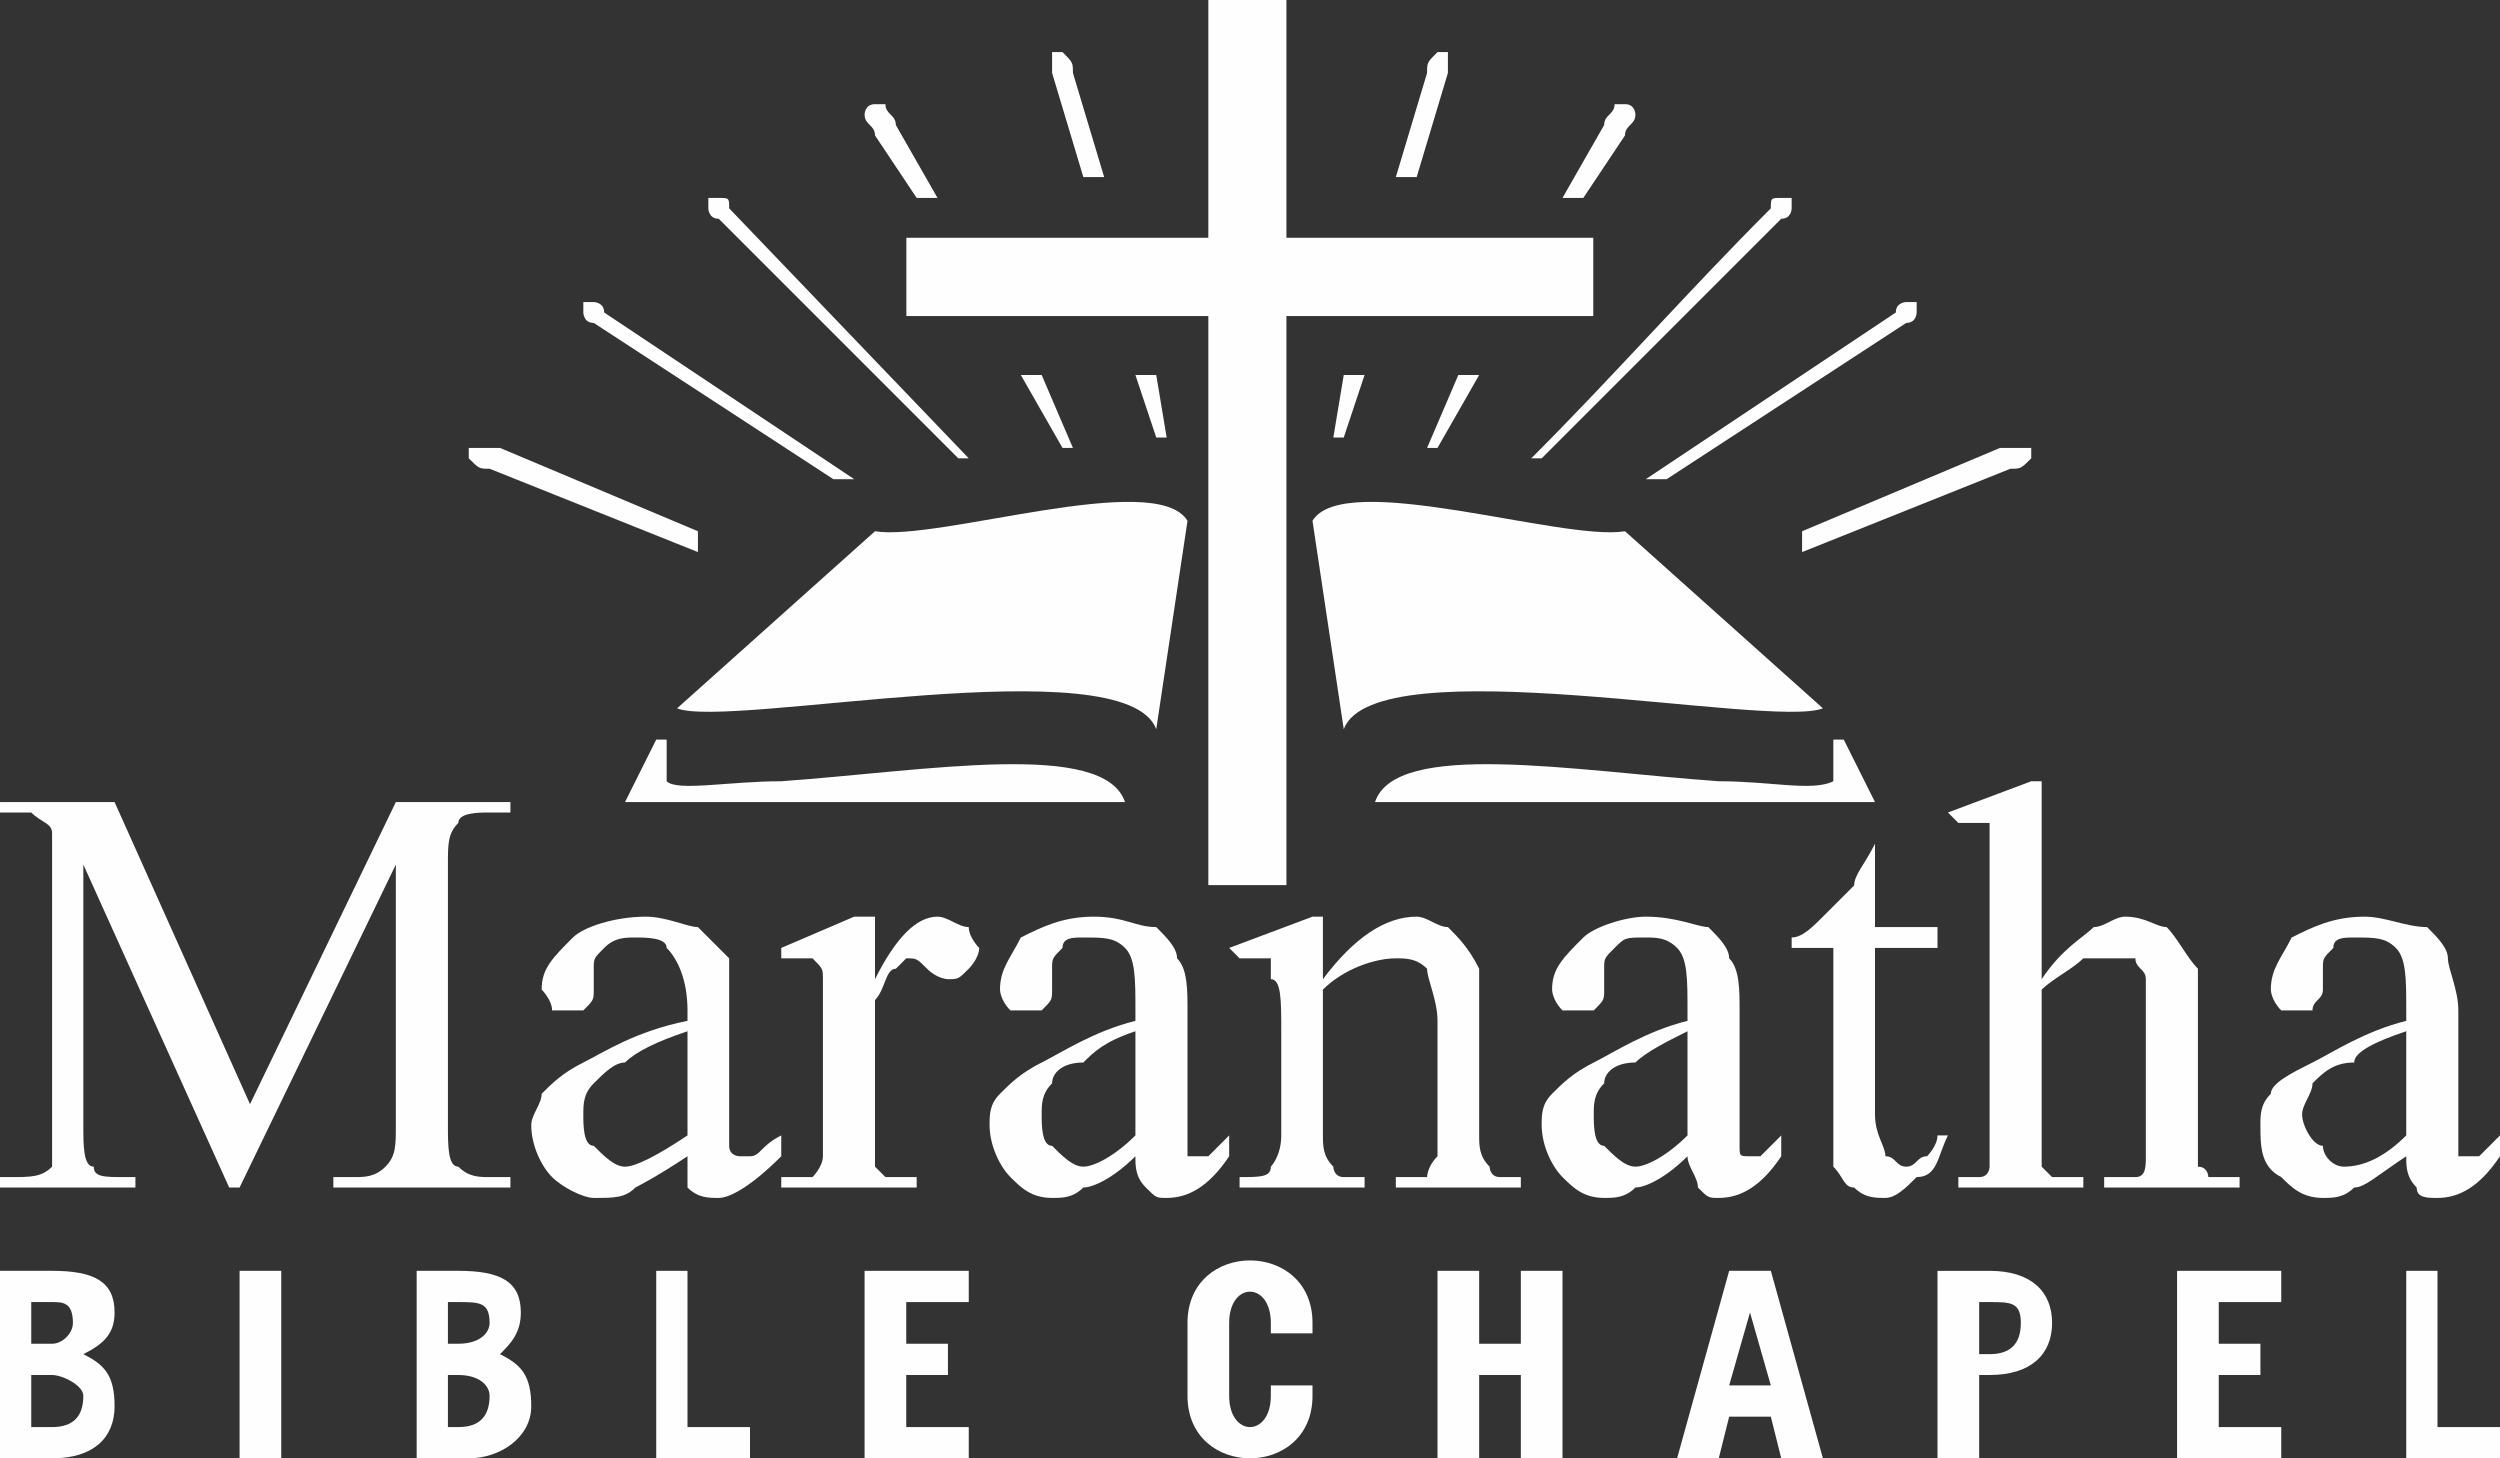 <?xml version="1.0" encoding="UTF-8"?>
<!DOCTYPE svg PUBLIC "-//W3C//DTD SVG 1.1//EN" "http://www.w3.org/Graphics/SVG/1.1/DTD/svg11.dtd">
<!-- Creator: CorelDRAW X7 -->
<svg xmlns="http://www.w3.org/2000/svg" xml:space="preserve" width="240px" height="140px" version="1.1" style="shape-rendering:geometricPrecision; text-rendering:geometricPrecision; image-rendering:optimizeQuality; fill-rule:evenodd; clip-rule:evenodd"
viewBox="0 0 240 140"
 xmlns:xlink="http://www.w3.org/1999/xlink">
 <rect x="0" y="0" width="240" height="140" fill="#333333" stroke="none"/>
 <defs>
  <style type="text/css">
   <![CDATA[
    .fil1 {fill:#FEFEFE}
    .fil0 {fill:#FEFEFE;fill-rule:nonzero}
   ]]>
  </style>
 </defs>
 <g id="Layer_x0020_1">
  <path class="fil0" d="M22 114l-14 -31 0 25c0,2 0,4 1,4 0,1 1,1 3,1l1 0 0 1 -13 0 0 -1 1 0c2,0 3,0 4,-1 0,-1 0,-2 0,-4l0 -25c0,-1 0,-3 0,-3 0,-1 -1,-1 -2,-2 0,0 -1,0 -3,0l0 -1 11 0 13 29 14 -29 11 0 0 1 -2 0c-1,0 -3,0 -3,1 -1,1 -1,2 -1,4l0 25c0,2 0,4 1,4 1,1 2,1 3,1l2 0 0 1 -17 0 0 -1 2 0c1,0 2,0 3,-1 1,-1 1,-2 1,-4l0 -25 -15 31 -1 0z"/>
  <path id="1" class="fil0" d="M66 111c-3,2 -5,3 -5,3 -1,1 -2,1 -4,1 -1,0 -3,-1 -4,-2 -1,-1 -2,-3 -2,-5 0,-1 1,-2 1,-3 1,-1 2,-2 4,-3 2,-1 5,-3 10,-4l0 -1c0,-3 -1,-5 -2,-6 0,-1 -2,-1 -3,-1 -1,0 -2,0 -3,1 -1,1 -1,1 -1,2l0 2c0,1 0,1 -1,2 0,0 -1,0 -1,0 -1,0 -2,0 -2,0 0,-1 -1,-2 -1,-2 0,-2 1,-3 3,-5 1,-1 4,-2 7,-2 2,0 4,1 5,1 1,1 2,2 3,3 0,1 0,3 0,5l0 9c0,2 0,3 0,4 0,1 1,1 1,1 0,0 0,0 0,0 1,0 1,0 1,0 1,0 1,-1 3,-2l0 2c-3,3 -5,4 -6,4 -1,0 -2,0 -3,-1 0,-1 0,-2 0,-3zm0 -2l0 -10c-3,1 -5,2 -6,3 -1,0 -2,1 -3,2 -1,1 -1,2 -1,3 0,1 0,3 1,3 1,1 2,2 3,2 1,0 3,-1 6,-3z"/>
  <path id="2" class="fil0" d="M84 88l0 6c2,-4 4,-6 6,-6 1,0 2,1 3,1 0,1 1,2 1,2 0,1 -1,2 -1,2 -1,1 -1,1 -2,1 0,0 -1,0 -2,-1 -1,-1 -1,-1 -2,-1 0,0 0,0 -1,1 -1,0 -1,2 -2,3l0 12c0,2 0,3 0,4 0,0 1,1 1,1 1,0 2,0 3,0l0 1 -13 0 0 -1c1,0 2,0 3,0 0,0 1,-1 1,-2 0,0 0,-1 0,-2l0 -10c0,-3 0,-5 0,-5 0,-1 0,-1 -1,-2 0,0 -1,0 -1,0 -1,0 -1,0 -2,0l0 -1 7 -3 2 0z"/>
  <path id="3" class="fil0" d="M109 111c-2,2 -4,3 -5,3 -1,1 -2,1 -3,1 -2,0 -3,-1 -4,-2 -1,-1 -2,-3 -2,-5 0,-1 0,-2 1,-3 1,-1 2,-2 4,-3 2,-1 5,-3 9,-4l0 -1c0,-3 0,-5 -1,-6 -1,-1 -2,-1 -4,-1 -1,0 -2,0 -2,1 -1,1 -1,1 -1,2l0 2c0,1 0,1 -1,2 0,0 -1,0 -2,0 0,0 -1,0 -1,0 -1,-1 -1,-2 -1,-2 0,-2 1,-3 2,-5 2,-1 4,-2 7,-2 3,0 4,1 6,1 1,1 2,2 2,3 1,1 1,3 1,5l0 9c0,2 0,3 0,4 0,1 0,1 0,1 1,0 1,0 1,0 0,0 1,0 1,0 0,0 1,-1 2,-2l0 2c-2,3 -4,4 -6,4 -1,0 -1,0 -2,-1 -1,-1 -1,-2 -1,-3zm0 -2l0 -10c-3,1 -4,2 -5,3 -2,0 -3,1 -3,2 -1,1 -1,2 -1,3 0,1 0,3 1,3 1,1 2,2 3,2 1,0 3,-1 5,-3z"/>
  <path id="4" class="fil0" d="M127 94c3,-4 6,-6 9,-6 1,0 2,1 3,1 1,1 2,2 3,4 0,1 0,3 0,5l0 11c0,1 0,2 1,3 0,0 0,1 1,1 0,0 1,0 2,0l0 1 -12 0 0 -1 0 0c1,0 2,0 3,0 0,0 0,-1 1,-2 0,0 0,-1 0,-2l0 -11c0,-2 -1,-4 -1,-5 -1,-1 -2,-1 -3,-1 -2,0 -5,1 -7,3l0 14c0,1 0,2 1,3 0,0 0,1 1,1 0,0 1,0 2,0l0 1 -12 0 0 -1 0 0c2,0 3,0 3,-1 0,0 1,-1 1,-3l0 -10c0,-3 0,-5 -1,-5 0,-1 0,-1 0,-2 0,0 -1,0 -1,0 -1,0 -1,0 -2,0l-1 -1 8 -3 1 0 0 6z"/>
  <path id="5" class="fil0" d="M162 111c-2,2 -4,3 -5,3 -1,1 -2,1 -3,1 -2,0 -3,-1 -4,-2 -1,-1 -2,-3 -2,-5 0,-1 0,-2 1,-3 1,-1 2,-2 4,-3 2,-1 5,-3 9,-4l0 -1c0,-3 0,-5 -1,-6 -1,-1 -2,-1 -3,-1 -2,0 -2,0 -3,1 -1,1 -1,1 -1,2l0 2c0,1 0,1 -1,2 0,0 -1,0 -1,0 -1,0 -2,0 -2,0 -1,-1 -1,-2 -1,-2 0,-2 1,-3 3,-5 1,-1 4,-2 6,-2 3,0 5,1 6,1 1,1 2,2 2,3 1,1 1,3 1,5l0 9c0,2 0,3 0,4 0,1 0,1 1,1 0,0 0,0 0,0 1,0 1,0 1,0 0,0 1,-1 2,-2l0 2c-2,3 -4,4 -6,4 -1,0 -1,0 -2,-1 0,-1 -1,-2 -1,-3zm0 -2l0 -10c-2,1 -4,2 -5,3 -2,0 -3,1 -3,2 -1,1 -1,2 -1,3 0,1 0,3 1,3 1,1 2,2 3,2 1,0 3,-1 5,-3z"/>
  <path id="6" class="fil0" d="M180 81l0 8 6 0 0 2 -6 0 0 16c0,2 1,3 1,4 1,0 1,1 2,1 1,0 1,-1 2,-1 0,0 1,-1 1,-2l1 0c-1,2 -1,4 -3,4 -1,1 -2,2 -3,2 -1,0 -2,0 -3,-1 -1,0 -1,-1 -2,-2 0,-1 0,-2 0,-4l0 -17 -4 0 0 -1c1,0 2,-1 3,-2 1,-1 2,-2 3,-3 0,-1 1,-2 2,-4l0 0z"/>
  <path id="7" class="fil0" d="M196 75l0 19c2,-3 4,-4 5,-5 1,0 2,-1 3,-1 2,0 3,1 4,1 1,1 2,3 3,4 0,1 0,4 0,7l0 9c0,1 0,2 0,3 1,0 1,1 1,1 1,0 2,0 3,0l0 1 -13 0 0 -1 1 0c1,0 2,0 2,0 1,0 1,-1 1,-2 0,0 0,-1 0,-2l0 -9c0,-3 0,-5 0,-6 0,-1 -1,-1 -1,-2 -1,0 -2,0 -3,0 -1,0 -1,0 -2,0 -1,1 -3,2 -4,3l0 14c0,1 0,3 0,3 0,0 1,1 1,1 1,0 2,0 3,0l0 1 -12 0 0 -1c1,0 2,0 2,0 1,0 1,-1 1,-1 0,-1 0,-2 0,-3l0 -23c0,-3 0,-5 0,-6 0,0 0,-1 0,-1 -1,0 -1,0 -2,0 0,0 -1,0 -1,0l-1 -1 8 -3 1 0z"/>
  <path id="8" class="fil0" d="M231 111c-3,2 -4,3 -5,3 -1,1 -2,1 -3,1 -2,0 -3,-1 -4,-2 -2,-1 -2,-3 -2,-5 0,-1 0,-2 1,-3 0,-1 2,-2 4,-3 2,-1 5,-3 9,-4l0 -1c0,-3 0,-5 -1,-6 -1,-1 -2,-1 -4,-1 -1,0 -2,0 -2,1 -1,1 -1,1 -1,2l0 2c0,1 -1,1 -1,2 -1,0 -1,0 -2,0 0,0 -1,0 -1,0 -1,-1 -1,-2 -1,-2 0,-2 1,-3 2,-5 2,-1 4,-2 7,-2 2,0 4,1 6,1 1,1 2,2 2,3 0,1 1,3 1,5l0 9c0,2 0,3 0,4 0,1 0,1 0,1 0,0 1,0 1,0 0,0 1,0 1,0 0,0 1,-1 2,-2l0 2c-2,3 -4,4 -6,4 -1,0 -2,0 -2,-1 -1,-1 -1,-2 -1,-3zm0 -2l0 -10c-3,1 -5,2 -5,3 -2,0 -3,1 -4,2 0,1 -1,2 -1,3 0,1 1,3 2,3 0,1 1,2 2,2 2,0 4,-1 6,-3z"/>
  <g id="_489982242352">
   <g>
    <path class="fil1" d="M120 3c0,0 0,0 0,0 0,0 -1,0 -1,1 0,0 0,1 0,1l0 12 2 0 0 -12c0,0 0,-1 0,-1 0,-1 -1,-1 -1,-1zm-1 33l0 6c1,0 1,0 1,0 0,0 0,0 1,0l0 -6 -2 0z"/>
    <path class="fil1" d="M139 5c0,0 0,0 0,0 -1,0 -1,0 -1,0 -1,1 -1,1 -1,2l-3 10 2 0 3 -10c0,0 0,-1 0,-1 0,-1 0,-1 0,-1zm-10 31l-1 6c0,0 1,0 1,0l2 -6 -2 0z"/>
    <path class="fil1" d="M156 10c0,0 0,0 0,0 0,0 0,0 -1,0 0,1 -1,1 -1,2l-4 7 2 0 4 -6c0,-1 1,-1 1,-2 0,0 0,-1 -1,-1zm-16 26l-3 7c0,0 1,0 1,0l4 -7 -2 0z"/>
    <path class="fil1" d="M68 19c0,0 0,0 0,0 0,0 1,0 1,0 1,0 1,0 1,1l23 24c0,0 -1,0 -1,0l-23 -23c-1,0 -1,-1 -1,-1 0,-1 0,-1 0,-1z"/>
    <path class="fil1" d="M56 29c0,0 0,0 0,0 0,0 0,0 1,0 0,0 1,0 1,1l24 16 0 0 0 0c0,0 0,0 -1,0l0 0 0 0 0 0 0 0c0,0 0,0 0,0l0 0 0 0c0,0 0,0 -1,0l0 0 0 0 0 0c0,0 0,0 0,0l0 0 -23 -15c-1,0 -1,-1 -1,-1 0,0 0,-1 0,-1z"/>
    <path class="fil1" d="M45 43c0,0 0,0 0,0 0,0 1,0 1,0 1,0 1,0 2,0l19 8c0,1 0,1 0,2l-20 -8c-1,0 -1,0 -2,-1 0,0 0,0 0,-1z"/>
    <path class="fil1" d="M120 3c0,0 0,0 0,0 0,0 1,0 1,1 0,0 0,1 0,1l0 12 -2 0 0 -12c0,0 0,-1 0,-1 0,-1 1,-1 1,-1zm1 33l0 6c-1,0 -1,0 -1,0 0,0 0,0 -1,0l0 -6 2 0z"/>
    <path class="fil1" d="M101 5c0,0 0,0 0,0 1,0 1,0 1,0 1,1 1,1 1,2l3 10 -2 0 -3 -10c0,0 0,-1 0,-1 0,-1 0,-1 0,-1zm10 31l1 6c0,0 -1,0 -1,0l-2 -6 2 0z"/>
    <path class="fil1" d="M84 10c0,0 0,0 0,0 0,0 0,0 1,0 0,1 1,1 1,2l4 7 -2 0 -4 -6c0,-1 -1,-1 -1,-2 0,0 0,-1 1,-1zm16 26l3 7c0,0 -1,0 -1,0l-4 -7 2 0z"/>
    <path class="fil1" d="M172 19c0,0 0,0 0,0 0,0 -1,0 -1,0 -1,0 -1,0 -1,1 -8,8 -15,16 -23,24l0 0 0 0c0,0 0,0 1,0 0,0 0,0 0,0l0 0 23 -23c1,0 1,-1 1,-1 0,-1 0,-1 0,-1z"/>
    <path class="fil1" d="M184 29c0,0 0,0 0,0 0,0 0,0 -1,0 0,0 -1,0 -1,1l-24 16c0,0 0,0 1,0l0 0c0,0 0,0 0,0 0,0 0,0 1,0 0,0 0,0 0,0l23 -15c1,0 1,-1 1,-1 0,0 0,-1 0,-1z"/>
    <path class="fil1" d="M195 43c0,0 0,0 0,0 0,0 -1,0 -1,0 -1,0 -1,0 -2,0l-19 8c0,1 0,1 0,2l20 -8c1,0 1,0 2,-1 0,0 0,0 0,-1z"/>
   </g>
   <g>
    <g>
     <rect class="fil1" transform="matrix(6.01462E-015 0.194 0.359 -8.1078E-015 87.01 22.826)" width="38.737" height="183.687"/>
     <rect class="fil1" x="116" width="7.497" height="84.971"/>
    </g>
    <g>
     <rect class="fil1" transform="matrix(0.125 0.135 -0 0.171 117.397 3.019)" width="12.496" height="112.461"/>
     <polygon class="fil1" points="122,1 120,3 118,1 "/>
     <rect class="fil1" transform="matrix(0.161 0.104 0.205 -4.52941E-015 90.541 24.403)" width="12.496" height="112.461"/>
     <polygon class="fil1" points="88,28 91,27 88,25 "/>
    </g>
   </g>
  </g>
  <g id="_489982253136">
   <path class="fil1" d="M114 50l-3 20c-3,-8 -41,0 -46,-2l19 -17c6,1 27,-6 30,-1z"/>
   <path class="fil1" d="M60 77l48 0c-2,-6 -19,-3 -33,-2 -5,0 -10,1 -11,0 0,0 0,0 0,0l0 -4 -1 0 -3 6z"/>
   <path class="fil1" d="M126 50l3 20c3,-8 41,0 46,-2l-19 -17c-6,1 -27,-6 -30,-1z"/>
   <path class="fil1" d="M180 77l-48 0c2,-6 19,-3 33,-2 5,0 9,1 11,0 0,0 0,0 0,0l0 -4 1 0 3 6z"/>
  </g>
  <path class="fil0" d="M0 140l5 0c4,0 6,-2 6,-5 0,-3 -1,-4 -3,-5 2,-1 3,-2 3,-4 0,-3 -2,-4 -6,-4l-5 0 0 18zm3 -8l2 0c1,0 3,1 3,2 0,2 -1,3 -3,3l-2 0 0 -5zm0 -7l2 0c1,0 2,0 2,2 0,1 -1,2 -2,2l-2 0 0 -4z"/>
  <polygon id="1" class="fil0" points="27,140 27,122 23,122 23,140 "/>
  <path id="2" class="fil0" d="M40 140l5 0c3,0 6,-2 6,-5 0,-3 -1,-4 -3,-5 1,-1 2,-2 2,-4 0,-3 -2,-4 -6,-4l-4 0 0 18zm3 -8l1 0c2,0 3,1 3,2 0,2 -1,3 -3,3l-1 0 0 -5zm0 -7l1 0c2,0 3,0 3,2 0,1 -1,2 -3,2l-1 0 0 -4z"/>
  <polygon id="3" class="fil0" points="72,140 72,137 66,137 66,122 63,122 63,140 "/>
  <polygon id="4" class="fil0" points="93,140 93,137 87,137 87,132 91,132 91,129 87,129 87,125 93,125 93,122 83,122 83,140 "/>
  <path id="5" class="fil0" d="M118 127c0,-2 1,-3 2,-3 1,0 2,1 2,3l0 1 4 0 0 -1c0,-4 -3,-6 -6,-6 -3,0 -6,2 -6,6l0 7c0,4 3,6 6,6 3,0 6,-2 6,-6l0 -1 -4 0 0 1c0,2 -1,3 -2,3 -1,0 -2,-1 -2,-3l0 -7z"/>
  <polygon id="6" class="fil0" points="142,140 142,132 146,132 146,140 150,140 150,122 146,122 146,129 142,129 142,122 138,122 138,140 "/>
  <path id="7" class="fil0" d="M168 126l0 0 2 7 -4 0 2 -7zm-3 14l1 -4 4 0 1 4 4 0 -5 -18 -4 0 -5 18 4 0z"/>
  <path id="8" class="fil0" d="M190 140l0 -8 1 0c4,0 6,-2 6,-5 0,-3 -2,-5 -6,-5l-5 0 0 18 4 0zm0 -15l1 0c2,0 3,0 3,2 0,2 -1,3 -3,3l-1 0 0 -5z"/>
  <polygon id="9" class="fil0" points="219,140 219,137 213,137 213,132 217,132 217,129 213,129 213,125 219,125 219,122 209,122 209,140 "/>
  <polygon id="10" class="fil0" points="240,140 240,137 234,137 234,122 231,122 231,140 "/>
 </g>
</svg>
